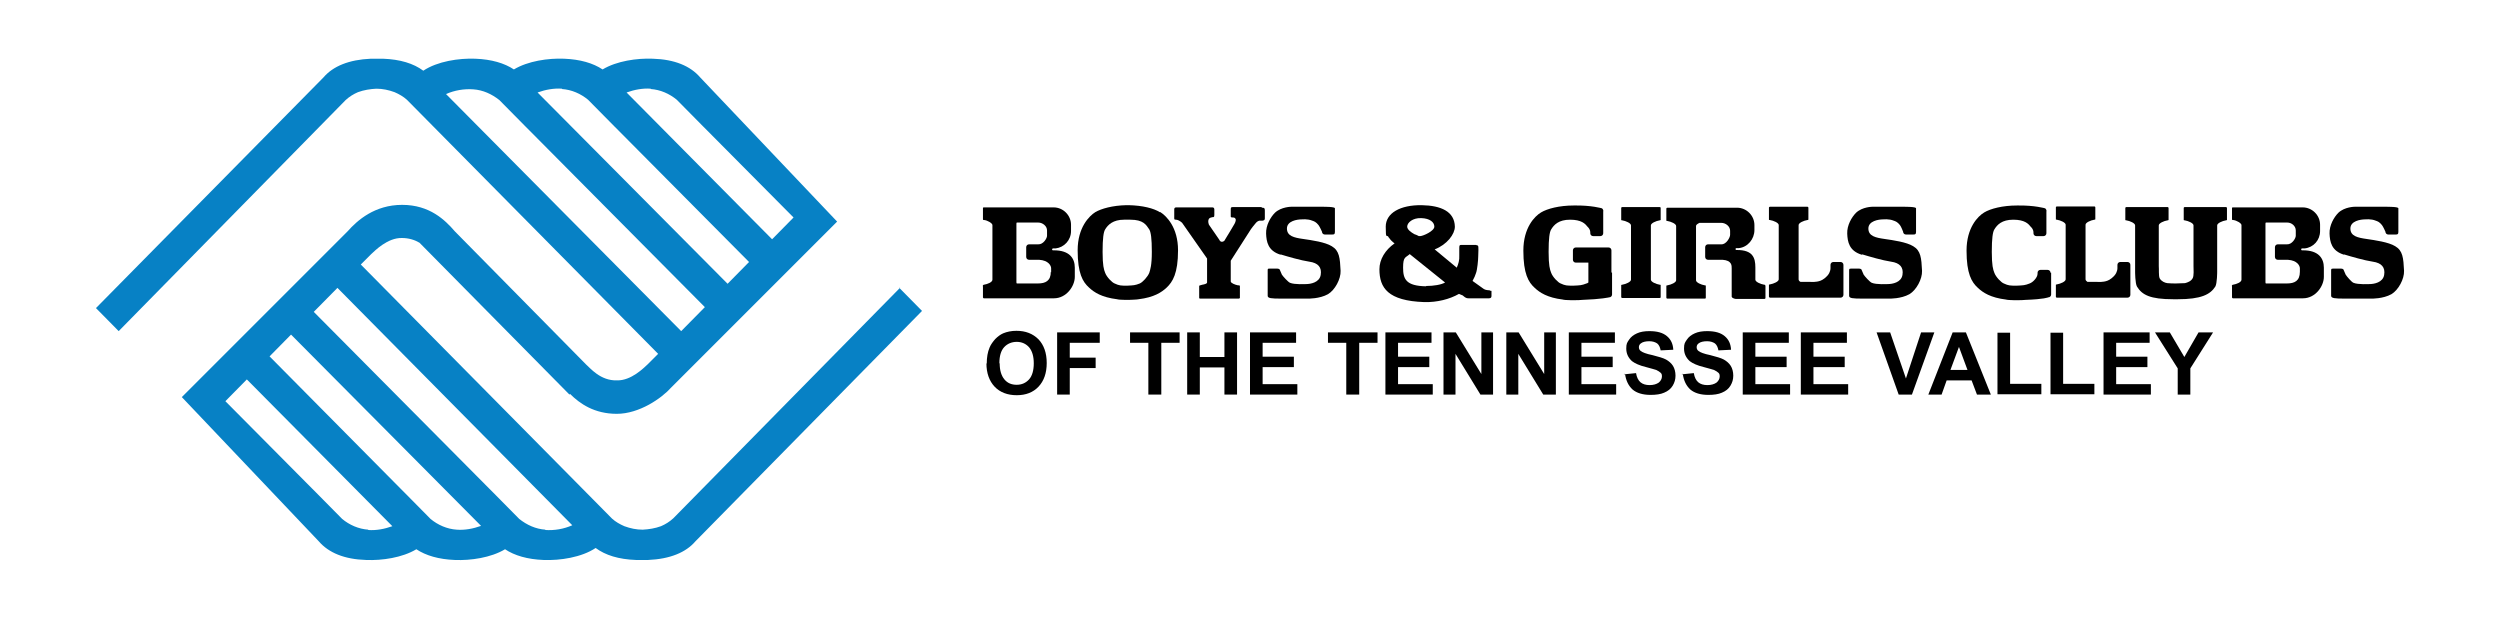 <?xml version="1.0" encoding="UTF-8"?>
<svg id="Layer_1" data-name="Layer 1" xmlns="http://www.w3.org/2000/svg" version="1.1" viewBox="0 0 792 196">
  <defs>
    <style>
      .cls-1 {
        fill: #000;
      }

      .cls-1, .cls-2 {
        stroke-width: 0px;
      }

      .cls-2 {
        fill: #0781c5;
      }
    </style>
  </defs>
  <path class="cls-2" d="M285.2,91.1l-71.9,73.1h0c-1.2,1.1-2.5,1.9-3.9,2.5-1.9.7-3.9,1-5.8,1.1-2,0-3.9-.4-5.8-1.1-1.4-.6-2.8-1.4-3.9-2.4h0c0,0-79.6-80.5-79.6-80.5l3.3-3.3h0c1.2-1.1,5.2-5.2,9.7-5.1,2.2,0,4.1.6,5.6,1.5h0s47.5,48.1,47.5,48.1l.2-.2c3.1,3.1,7.7,6.3,14.8,6.3s14.2-4.9,17.3-8.4l52.5-52.5-43.4-45.7c-3.1-3.6-8.1-5.7-15-5.9-5-.2-11.4.7-15.9,3.4-3-2-7.1-3.2-12.2-3.4-5-.2-11.4.7-15.9,3.4-3-2-7.1-3.2-12.2-3.4-5.2-.2-12,.8-16.5,3.8-3.1-2.3-7.3-3.6-12.8-3.8-.6,0-1.3,0-1.9,0-.7,0-1.3,0-1.9,0-7,.3-12,2.4-15,5.9L30.4,97.6l7.2,7.3L109.5,31.7h0c1.2-1.1,2.5-1.9,3.9-2.5,1.9-.7,3.9-1,5.8-1.1,2,0,3.9.4,5.8,1.1,1.4.6,2.8,1.4,3.9,2.4h0c0,0,79.6,80.5,79.6,80.5l-3.3,3.3h0c-1.2,1.1-5.2,5.2-9.7,5.1-5.3.2-8.6-4-9.8-5h0c0,0-41.6-42.2-41.6-42.2-3.1-3.6-8-8.4-16.7-8.4s-14.2,4.9-17.3,8.4l-52.5,52.5,43.4,45.7c3.1,3.6,8.1,5.7,15,5.9,5,.2,11.4-.7,15.9-3.4,3,2,7.1,3.2,12.2,3.4,5,.2,11.4-.7,15.9-3.4,3,2,7.1,3.2,12.2,3.4,5.2.2,12-.8,16.5-3.8,3.1,2.3,7.3,3.6,12.8,3.8.6,0,1.3,0,1.9,0,.7,0,1.3,0,1.9,0,7-.3,12-2.4,15-5.9l71.8-73-7.2-7.3ZM206.1,28.2c3.1.2,6,1.5,8.3,3.4h0c0,0,8.3,8.4,8.3,8.4l1.2,1.2,27.5,27.7-6.8,6.9-46.1-46.5c2.5-.9,5.2-1.4,7.7-1.2ZM178,28.2c3.1.2,6,1.5,8.3,3.4h0c0,0,8.3,8.4,8.3,8.4l1.2,1.2,41.5,41.8-6.8,6.9-60.2-60.6c2.5-.9,5.2-1.4,7.8-1.2ZM141.3,29.8c2.7-1.2,5.7-1.7,8.6-1.5,3.1.2,5.9,1.5,8.3,3.4h0c0,0,8.3,8.4,8.3,8.4l1.2,1.2,55.6,56-7.5,7.6L141.3,29.8ZM116.7,167.8c-3.1-.2-6-1.5-8.3-3.4h0c0,0-8.3-8.4-8.3-8.4l-1.2-1.2-27.5-27.7,6.8-6.9,46.1,46.5c-2.5.9-5.2,1.4-7.7,1.2ZM144.7,167.8c-3.1-.2-6-1.5-8.3-3.4h0c0,0-8.3-8.4-8.3-8.4l-1.2-1.2-41.5-41.9,6.8-6.9,60.2,60.6c-2.5.9-5.2,1.4-7.7,1.2ZM172.8,167.8c-3.1-.2-5.9-1.5-8.3-3.4h0c0,0-8.3-8.4-8.3-8.4l-1.2-1.2-55.6-56,7.5-7.6,74.4,75.2c-2.7,1.2-5.7,1.7-8.6,1.5Z"/>
  <g>
    <path class="cls-1" d="M333.8,79.3h-.2s0,0,0,0c-.2,0-.3-.1-.3-.3s.2-.3.3-.3h.8c2.7-.3,4.9-2.6,4.9-5.5v-2c0-3-2.5-5.5-5.5-5.5h-22.1c-.1,0-.3,0-.3.2,0,0,0,3.5,0,3.5,0,0,0,.2.1.3,0,0,.3,0,.3,0,1,.1,2.6,1,2.6,1.6v17.3c0,.8-1.5,1.4-2.7,1.6,0,0-.2,0-.3.2-.1.1,0,.4,0,.4,0,0,0,3.4,0,3.4,0,.1.1.3.3.3h2.8c0,0,.2,0,.3,0h19.1c3.9,0,6.6-3.8,6.6-6.8v-2.9c0-3-1.7-5.5-6.6-5.5ZM332.9,86.1c0,2.9-1.7,3.7-4.1,3.7h-6.7c-.1-.2-.1-.3-.1-.3v-18.6s0-.3.1-.4c.1,0,.4,0,.4,0h6.4c1.4,0,2.8,1.1,2.8,2.5v1.7c0,.8-1.2,2.8-2.8,2.7h-2.9c-.5,0-.9.4-.9.9v3.1c0,.5.4.9.9.9h3.2c3,.2,3.8,1.9,3.8,2.7v1.3Z"/>
    <path class="cls-1" d="M729.5,79.3h-.2s0,0,0,0c-.2,0-.3-.1-.3-.3s.1-.3.3-.3h.8c2.8-.3,4.9-2.6,4.9-5.5v-2c0-3-2.5-5.5-5.5-5.5h-22.1c-.1,0-.3,0-.3.2,0,0,0,3.5,0,3.5,0,0,0,.2.1.3,0,0,.3,0,.3,0,1,.1,2.6,1,2.6,1.6v17.3c0,.8-1.5,1.4-2.7,1.6,0,0-.2,0-.3.2-.1.1,0,.4,0,.4,0,0,0,3.4,0,3.4,0,.1.1.3.3.3h2.8c0,0,.2,0,.3,0h19.1c3.9,0,6.6-3.8,6.6-6.8v-2.9c0-3-1.7-5.5-6.6-5.5ZM728.6,86.1c0,2.9-1.7,3.7-4.1,3.7h-6.7c-.1-.2-.1-.3-.1-.3v-18.6s0-.3.1-.4c.1,0,.4,0,.4,0h6.4c1.4,0,2.7,1.1,2.7,2.5v1.7c0,.8-1.2,2.8-2.8,2.7h-2.9c-.5,0-.9.4-.9.9v3.1c0,.5.4.9.9.9h3.2c3,.2,3.8,1.9,3.8,2.7v1.3Z"/>
    <path class="cls-1" d="M399.6,65.6h-8.8c-.8,0-.9,0-.9.9v2.1c0,.4.8.3.8.3,0,0,.5,0,.7.4,0,0,.1.3.1.3,0,0,0,.6-.4,1.3-.4.8-2.3,3.8-3,5-.1.4-.6.7-1,.7h0c-.4,0-.7-.3-.8-.6l-3.3-4.8s-.5-1.1,0-1.9c.2-.3.9-.5,1.1-.5.4,0,.6,0,.6-.7v-1.7c0-.3-.1-.7-.6-.7h-11.2c-.5,0-.9,0-.9.6v2.3c0,.8-.1,1,.5,1,1,0,2,1,2,1l7.9,11.3v7.6c0,.4-.9.6-1.5.7l-.7.2c-.1,0-.2,0-.3.2h0v3.8h0s0,0,0,0c0,.1.1.2.3.2h12.3c.1,0,.2-.1.3-.2h0v-3.8h0s0,0,0,0c0-.1-.1-.2-.3-.2h-.3c-1-.2-2.2-.7-2.3-1.2v-6.6l6.4-10s1.1-1.5,1.5-1.9c.4-.5.8-.7,1.2-.8h1c.7-.1.7-.4.7-.9v-2.3c0-.8-.2-.9-.9-.9Z"/>
    <path class="cls-1" d="M674.9,89.9v-6c0-.5-.4-.9-.9-.9h-2.3c-.5,0-.9.4-.9.9v1.1c0,.5-.2,1.1-.4,1.5-.6,1.2-2.1,2.2-2.7,2.4-1.5.6-3.3.4-3.3.4h0s-3.1,0-3.1,0c-.3-.2-.6-.5-.6-.8v-17.3c0-.7,1.6-1.4,2.8-1.6,0,0,.2,0,.3-.1,0-.1,0-.3,0-.3v-3.5c0-.1-.1-.3-.3-.3h-11.9c-.1,0-.3.1-.3.3v3.5s0,.2,0,.3c0,.1.3.1.3.1,1.2.2,2.8.9,2.8,1.6v17.3c0,.7-1.6,1.4-2.8,1.6,0,0-.2,0-.3.1,0,.1,0,.3,0,.3v3.5c0,.1.1.3.3.3h22.4c.5,0,.9-.4.9-.9v-3.2c0-.1,0-.3,0-.4Z"/>
    <path class="cls-1" d="M584,89.9v-6c0-.5-.4-.9-.9-.9h-2.3c-.5,0-.9.4-.9.9v1.1c0,.5-.2,1.1-.4,1.5-.6,1.2-2.1,2.2-2.7,2.4-1.5.6-3.3.4-3.3.4h0s-3.1,0-3.1,0c-.4-.2-.6-.5-.6-.8v-17.2c0-.7,1.6-1.4,2.8-1.6,0,0,.2,0,.3-.1,0-.1,0-.3,0-.3v-3.5c0-.1-.1-.3-.3-.3h-11.9c-.1,0-.3.1-.3.3v3.5s0,.2,0,.3c0,.1.3.1.3.1,1.2.2,2.8.9,2.8,1.6v17.2c0,.7-1.6,1.4-2.8,1.6,0,0-.2,0-.3.1,0,.1,0,.3,0,.3v3.5c0,.1.2.3.3.3h22.4c.5,0,.9-.4.9-.9v-3.2c0-.1,0-.3,0-.4Z"/>
    <path class="cls-1" d="M689.6,89.8c-.8,0-2.4,0-3-.1-.8-.1-1.9-.6-2.4-1.5-.4-.7-.2-3.1-.3-3.9v-12.9c0-.7,1.6-1.4,2.8-1.6,0,0,.2,0,.3-.1,0-.1,0-.3,0-.3v-3.5c0-.1-.1-.3-.3-.3h-13.1c-.1,0-.3.1-.3.3v3.5s0,.2,0,.3c0,.1.3.1.3.1,1.2.2,2.8.9,2.8,1.6v12.2h0v2.5s0,3.7.6,4.7c1.6,2.6,4.1,4,11.5,4h1.4c7.4,0,10.3-1.5,11.9-4,.6-1,.6-4.7.6-4.7v-2.5h0v-12.2c0-.7,1.6-1.4,2.8-1.6,0,0,.2,0,.3-.1,0-.1,0-.3,0-.3v-3.5c0-.1-.1-.3-.3-.3h-13.1c-.2,0-.3.1-.3.3v3.5s0,.2,0,.3c0,.1.3.1.3.1,1.2.2,2.8.9,2.8,1.6v12.9c0,.8.2,3.2-.3,3.9-.5.9-1.6,1.3-2.4,1.5-.5,0-2.2.1-2.9.1"/>
    <path class="cls-1" d="M649.6,86.4c0-.5-.4-.9-.9-.9h-2.3c-.5,0-.9.4-.9.9v.3c0,1.3-1.6,2.8-2.5,3.1-1.5.6-2,.6-4.1.7,0,0,0,0,0,0h0c-2.1,0-2.6,0-4.1-.7-.8-.3-2.5-2-3-3.4-.4-1-.8-2.3-.8-6.6s.3-6.3.8-7.1c.9-1.5,2.4-3.1,6-3.1s4.8,1.3,5.4,2.1c0,0,1,.8,1,1.9v.3c0,.5.4.9.9.9h2.3c.5,0,.9-.4.9-.9v-6.9c0,0,.2-.5-.4-1,0,0-3.3-1-8.9-.9-4.6,0-8.4,1-10.4,2.2-2,1.2-5.6,4.8-5.6,12.1s1.6,10,3.6,11.8c1.6,1.5,4,3.1,8.9,3.7.2.1,1.5.2,2.5.2.3,0,.7,0,1,0,1,0,1.9,0,2.7-.1,5.9-.2,7.2-.8,7.2-.8.5,0,.9-.4.9-.9v-6.9Z"/>
    <path class="cls-1" d="M510.5,86.3h0c0-.1,0-7,0-7,0-.5-.4-.9-.9-.9h-10.4c-.5,0-.9.4-.9.9v3c0,.5.4.9.9.9h4v6.3c-.2.1-.4.3-.6.3-1.5.6-2,.6-4.1.7,0,0,0,0,0,0h0c-2.1,0-2.6,0-4.1-.7-.8-.3-2.5-2-3-3.4-.4-1-.8-2.3-.8-6.6s.3-6.3.8-7.1c.9-1.5,2.4-3.1,6-3.1s4.8,1.3,5.4,2.1c0,0,1,.8,1,1.9v.3c0,.5.4.9.9.9h2.3c.5,0,.9-.4.9-.9v-6.9c0,0,.2-.5-.4-1,0,0-3.3-1-8.9-.9-4.6,0-8.4,1-10.4,2.2-2,1.2-5.6,4.8-5.6,12.1s1.6,10,3.6,11.8c1.6,1.5,4,3.1,8.9,3.7.2.1,1.4.2,2.5.2.3,0,.7,0,1,0,1,0,1.9,0,2.7-.1,5.9-.2,8.5-.8,8.5-.8.5,0,.9-.4.9-.9v-6.9c0,0,0,0,0,0Z"/>
    <path class="cls-1" d="M367.4,67.2c-1.9-1.2-5.4-2.1-9.8-2.2h0c0,0-.7,0-.8,0h0c-4.4.1-7.9,1.1-9.8,2.2-1.9,1.2-5.6,4.8-5.6,12.1s1.6,10,3.6,11.8c1.6,1.5,4,3.1,8.9,3.7.2.1,1.4.2,2.5.2.2,0,1.3,0,1.3,0,.2,0,2.8-.1,3-.2,4.9-.6,7.3-2.2,8.9-3.7,1.9-1.8,3.6-4.5,3.6-11.8s-3.7-10.9-5.6-12.1ZM364.1,86.4c-.5,1.3-2.1,3-3,3.4-1.5.6-2,.6-4,.7-2,0-2.5,0-4-.7-.8-.3-2.5-2-3-3.4-.4-1-.8-2.3-.8-6.6s.3-6.3.8-7.1c.9-1.5,2.5-3.1,6-3.1s1.8,0,2,0c4.1,0,5,1.6,6,3.1.5.9.8,2.8.8,7.1s-.5,5.6-.8,6.6Z"/>
    <path class="cls-1" d="M526.1,90.3c0-.1-.3-.1-.3-.1-1.2-.2-2.8-.9-2.8-1.6v-17.2c0-.7,1.6-1.4,2.8-1.6,0,0,.2,0,.3-.1,0-.1,0-.3,0-.3v-3.5c0-.2-.1-.3-.3-.3h-11.9c-.2,0-.3.1-.3.3v3.5s0,.2,0,.3c0,.1.3.1.3.1,1.2.2,2.8.9,2.8,1.6v17.2c0,.7-1.6,1.4-2.8,1.6,0,0-.2,0-.3.1,0,.1,0,.3,0,.3v3.5c0,.1.1.3.3.3h11.9c.2,0,.3-.1.3-.3v-3.5s0-.2,0-.3Z"/>
    <path class="cls-1" d="M559.2,90.3c0-.1-.3-.1-.3-.1-1.2-.2-2.8-.9-2.8-1.6v-3.9c0-3-.8-5.5-5.8-5.5h-.2s0,0,0,0c-.2,0-.3-.2-.3-.3s.1-.3.3-.3h.8c2.8-.3,4.9-2.9,4.9-5.7v-1.6c0-3-2.5-5.5-5.5-5.5h-12s-10.1,0-10.1,0c-.1,0-.3.1-.3.3v3.5s0,.2,0,.3c0,.1.3.1.3.1,1.2.2,2.8.9,2.8,1.6v17.2c0,.7-1.6,1.4-2.8,1.6,0,0-.2,0-.3.1,0,.1,0,.3,0,.3v3.5c0,.1.1.3.3.3h11.9c.2,0,.3-.1.3-.3v-3.5s0-.2,0-.3c0-.1-.3-.1-.3-.1-1.2-.2-2.8-.9-2.8-1.6v-17.2c0-.4.5-.7,1.1-1h6.9c1.4,0,2.8,1.1,2.8,2.5v1.3c0,.8-1.2,3.1-2.8,3h-.1s-4.1,0-4.1,0c-.5,0-.9.4-.9.9v3.1c0,.5.4.9.9.9h4.6c3,.2,2.9,1.9,2.9,2.7v8.1c0,0,0,.6,0,.9.2.6,1.3.7,1.3.7h9.1c.1,0,.3-.1.3-.3v-3.5s0-.2,0-.3Z"/>
    <path class="cls-1" d="M405.7,80.6c2.3.7,6.4,1.9,9.1,2.3,2.8.4,4,1.8,3.6,4.2-.4,2.4-3.2,2.9-4.7,2.9,0,0-3.6.2-5-.4-.6-.2-2.3-2.1-2.6-2.6l-.6-1.4c0-.2-.3-.5-.8-.5h-2.5c-.5,0-.6,0-.6.5v5.6s0,2.5,0,2.5c0,.8,1.1.9,4.3.9h8.5s3.6.1,6.3-1.4c2.2-1.3,4.1-4.8,4-7.4-.2-4.1-.4-6.4-2.8-7.8-2.1-1.3-6.3-1.9-9.1-2.3-2.8-.4-5.1-.9-5.1-3.3s3.2-2.9,4.7-2.9c0,0,1.9-.2,3.3.4.6.2,1.2.4,2,1.4.4.5,1.1,2.1,1.1,2.1,0,.5.4.9.9.9h2.3c.7,0,.9-.1.9-.9v-7.4c0-.5-2.9-.5-4.4-.5h-9.4s-3.2,0-5.2,1.9c-1.4,1.4-2.9,4-2.8,6.6.1,2.6.6,5.5,4.6,6.7Z"/>
    <path class="cls-1" d="M590,80.6c2.3.7,6.4,1.9,9.1,2.3,2.8.4,4,1.8,3.6,4.2-.4,2.4-3.2,2.9-4.7,2.9,0,0-3.6.2-5-.4-.6-.2-2.3-2.1-2.6-2.6l-.6-1.4c0-.2-.3-.5-.8-.5h-2.5c-.5,0-.7,0-.7.5v5.6s0,2.5,0,2.5c0,.8,1.1.9,4.3.9h8.5s3.6.1,6.3-1.4c2.2-1.3,4.1-4.8,4-7.4-.2-4.1-.4-6.4-2.8-7.8-2.1-1.3-6.3-1.9-9.1-2.3-2.8-.4-5.1-.9-5.1-3.3s3.2-2.9,4.7-2.9c0,0,1.9-.2,3.3.4.6.2,1.2.4,2,1.4.4.5,1,2.1,1,2.1,0,.5.4.9.9.9h2.3c.7,0,.9-.1.9-.9v-7.4c0-.5-2.9-.5-4.4-.5h-9.4s-3.2,0-5.2,1.9c-1.4,1.4-2.9,4-2.8,6.6.1,2.6.6,5.5,4.6,6.7Z"/>
    <path class="cls-1" d="M742.6,80.6c2.3.7,6.4,1.9,9.1,2.3,2.8.4,4,1.8,3.6,4.2-.4,2.4-3.2,2.9-4.7,2.9,0,0-3.6.2-5-.4-.6-.2-2.2-2.1-2.5-2.6l-.6-1.4c0-.2-.3-.5-.8-.5h-2.5c-.5,0-.7,0-.7.5v5.6s0,2.5,0,2.5c0,.8,1.2.9,4.3.9h8.5s3.6.1,6.3-1.4c2.2-1.3,4.1-4.8,4-7.4-.2-4.1-.4-6.4-2.8-7.8-2.1-1.3-6.4-1.9-9.1-2.3-2.8-.4-5.1-.9-5.1-3.3s3.2-2.9,4.7-2.9c0,0,1.9-.2,3.3.4.6.2,1.2.4,2,1.4.4.5,1.1,2.1,1.1,2.1,0,.5.4.9.9.9h2.3c.7,0,.9-.1.9-.9v-7.4c0-.5-2.9-.5-4.4-.5h-9.4s-3.2,0-5.2,1.9c-1.4,1.4-2.9,4-2.8,6.6.1,2.6.6,5.5,4.6,6.7Z"/>
    <path class="cls-1" d="M472.3,92.2c-.2-.3-.6-.2-1.2-.3-.7-.1-1.1-.4-1.1-.4l-3.5-2.5c.5-.9.9-1.8,1.1-2.5.4-1,.7-4.2.7-5.3s.2-3.1-.1-3.4c-.1,0-.6-.2-.6-.2h-4.8s-.3,0-.4.2c-.1.1-.1.8-.1.8,0,0,0,1.6,0,2.3.1,1.5-.3,2.8-.8,3.9l-7-5.8c3.9-1.5,6.4-4.8,6.4-7.2-.1-4.8-4.4-6.7-10.5-6.8-6.8-.1-11.4,2.5-11.4,6.8s.3,2.3.9,3.3c0,0,0,0,0,.1l.2.2c.4.6,1,1.2,1.7,1.7-3,2.1-4.8,5.1-4.8,8.2,0,5.9,2.7,10,14.2,10.4,4.1.1,8-.9,11-2.6l1.2.5c.5.4.9.9,1.8.9h6.5c.5,0,.8-.2.8-.7v-.4s0-1.1,0-1.3ZM450.3,69.1c2.7.1,4.1,1.3,4.1,2.7s-3.6,3-4.5,3-.3,0-.6-.1c-.4-.2-.8-.4-1.2-.5-1.1-.6-2.3-1.5-2.3-2.4,0-1.3,1.8-2.8,4.4-2.7ZM451.8,90.7c-6.4-.1-7.3-2.3-7.3-5.9s.8-3.1,2.1-4.3l11.2,9c-1.2.7-3.6,1.1-6,1.1Z"/>
  </g>
  <g>
    <path class="cls-1" d="M312.6,115.2c0-2,.3-3.7.9-5.1.4-1,1.1-1.9,1.8-2.7.8-.8,1.6-1.4,2.5-1.8,1.2-.5,2.6-.8,4.2-.8,2.9,0,5.2.9,7,2.7,1.7,1.8,2.6,4.3,2.6,7.5s-.9,5.7-2.6,7.5c-1.7,1.8-4,2.7-6.9,2.7s-5.3-.9-7-2.7c-1.7-1.8-2.6-4.3-2.6-7.4ZM316.7,115.1c0,2.2.5,3.9,1.5,5.1s2.3,1.7,3.9,1.7,2.9-.6,3.9-1.7c1-1.1,1.5-2.9,1.5-5.1s-.5-3.9-1.5-5.1c-1-1.1-2.3-1.7-3.9-1.7s-3,.6-4,1.7c-1,1.1-1.5,2.8-1.5,5.1Z"/>
    <path class="cls-1" d="M334.9,125v-19.7h13.5v3.3h-9.5v4.7h8.2v3.3h-8.2v8.4h-4Z"/>
    <path class="cls-1" d="M363.8,125v-16.4h-5.8v-3.3h15.7v3.3h-5.8v16.4h-4Z"/>
    <path class="cls-1" d="M376.1,125v-19.7h4v7.8h7.8v-7.8h4v19.7h-4v-8.6h-7.8v8.6h-4Z"/>
    <path class="cls-1" d="M396,125v-19.7h14.6v3.3h-10.6v4.4h9.9v3.3h-9.9v5.4h11v3.3h-15Z"/>
    <path class="cls-1" d="M426.5,125v-16.4h-5.8v-3.3h15.7v3.3h-5.8v16.4h-4Z"/>
    <path class="cls-1" d="M438.9,125v-19.7h14.6v3.3h-10.6v4.4h9.9v3.3h-9.9v5.4h11v3.3h-15Z"/>
    <path class="cls-1" d="M457.3,125v-19.7h3.9l8.1,13.2v-13.2h3.7v19.7h-4l-7.9-12.9v12.9h-3.7Z"/>
    <path class="cls-1" d="M477.2,125v-19.7h3.9l8.1,13.2v-13.2h3.7v19.7h-4l-7.9-12.9v12.9h-3.7Z"/>
    <path class="cls-1" d="M497,125v-19.7h14.6v3.3h-10.6v4.4h9.9v3.3h-9.9v5.4h11v3.3h-15Z"/>
    <path class="cls-1" d="M514.4,118.6l3.9-.4c.2,1.3.7,2.3,1.4,2.9.7.6,1.7.9,2.9.9s2.2-.3,2.9-.8c.6-.5,1-1.2,1-1.9s-.1-.9-.4-1.2-.8-.6-1.4-.9c-.5-.2-1.5-.4-3.2-.9-2.1-.5-3.6-1.2-4.5-1.9-1.2-1.1-1.8-2.4-1.8-4s.3-1.9.9-2.8c.6-.9,1.4-1.5,2.5-2,1.1-.5,2.4-.7,3.9-.7,2.5,0,4.3.5,5.6,1.6s1.9,2.5,2,4.3l-4,.2c-.2-1-.5-1.7-1.1-2.2-.6-.4-1.4-.7-2.5-.7s-2.1.2-2.7.7c-.4.3-.6.7-.6,1.2s.2.9.6,1.2c.5.4,1.7.9,3.7,1.3,1.9.5,3.4.9,4.3,1.4.9.5,1.7,1.2,2.2,2,.5.8.8,1.9.8,3.1s-.3,2.2-.9,3.2c-.6,1-1.5,1.7-2.7,2.2-1.1.5-2.6.7-4.3.7-2.5,0-4.4-.6-5.7-1.7-1.3-1.2-2.1-2.8-2.4-5Z"/>
    <path class="cls-1" d="M532.7,118.6l3.9-.4c.2,1.3.7,2.3,1.4,2.9.7.6,1.7.9,2.9.9s2.2-.3,2.9-.8c.6-.5,1-1.2,1-1.9s-.1-.9-.4-1.2-.8-.6-1.4-.9c-.5-.2-1.5-.4-3.2-.9-2.1-.5-3.6-1.2-4.5-1.9-1.2-1.1-1.8-2.4-1.8-4s.3-1.9.9-2.8c.6-.9,1.4-1.5,2.5-2,1.1-.5,2.4-.7,3.9-.7,2.5,0,4.3.5,5.6,1.6s1.9,2.5,2,4.3l-4,.2c-.2-1-.5-1.7-1.1-2.2-.6-.4-1.4-.7-2.5-.7s-2.1.2-2.7.7c-.4.3-.6.7-.6,1.2s.2.9.6,1.2c.5.4,1.7.9,3.7,1.3,1.9.5,3.4.9,4.3,1.4.9.5,1.7,1.2,2.2,2,.5.8.8,1.9.8,3.1s-.3,2.2-.9,3.2c-.6,1-1.5,1.7-2.7,2.2-1.1.5-2.6.7-4.3.7-2.5,0-4.4-.6-5.7-1.7-1.3-1.2-2.1-2.8-2.4-5Z"/>
    <path class="cls-1" d="M552.1,125v-19.7h14.6v3.3h-10.6v4.4h9.9v3.3h-9.9v5.4h11v3.3h-15Z"/>
    <path class="cls-1" d="M570.5,125v-19.7h14.6v3.3h-10.6v4.4h9.9v3.3h-9.9v5.4h11v3.3h-15Z"/>
    <path class="cls-1" d="M601.5,125l-7-19.7h4.3l5,14.6,4.8-14.6h4.2l-7.1,19.7h-4.2Z"/>
    <path class="cls-1" d="M630.6,125h-4.3l-1.7-4.5h-7.9l-1.6,4.5h-4.2l7.7-19.7h4.2l7.9,19.7ZM623.3,117.2l-2.7-7.3-2.7,7.3h5.4Z"/>
    <path class="cls-1" d="M632.8,125v-19.6h4v16.2h9.9v3.3h-13.9Z"/>
    <path class="cls-1" d="M649.6,125v-19.6h4v16.2h9.9v3.3h-13.9Z"/>
    <path class="cls-1" d="M666.4,125v-19.7h14.6v3.3h-10.6v4.4h9.9v3.3h-9.9v5.4h11v3.3h-15Z"/>
    <path class="cls-1" d="M689.9,125v-8.3l-7.2-11.4h4.7l4.6,7.8,4.5-7.8h4.6l-7.2,11.4v8.3h-4Z"/>
  </g>
</svg>